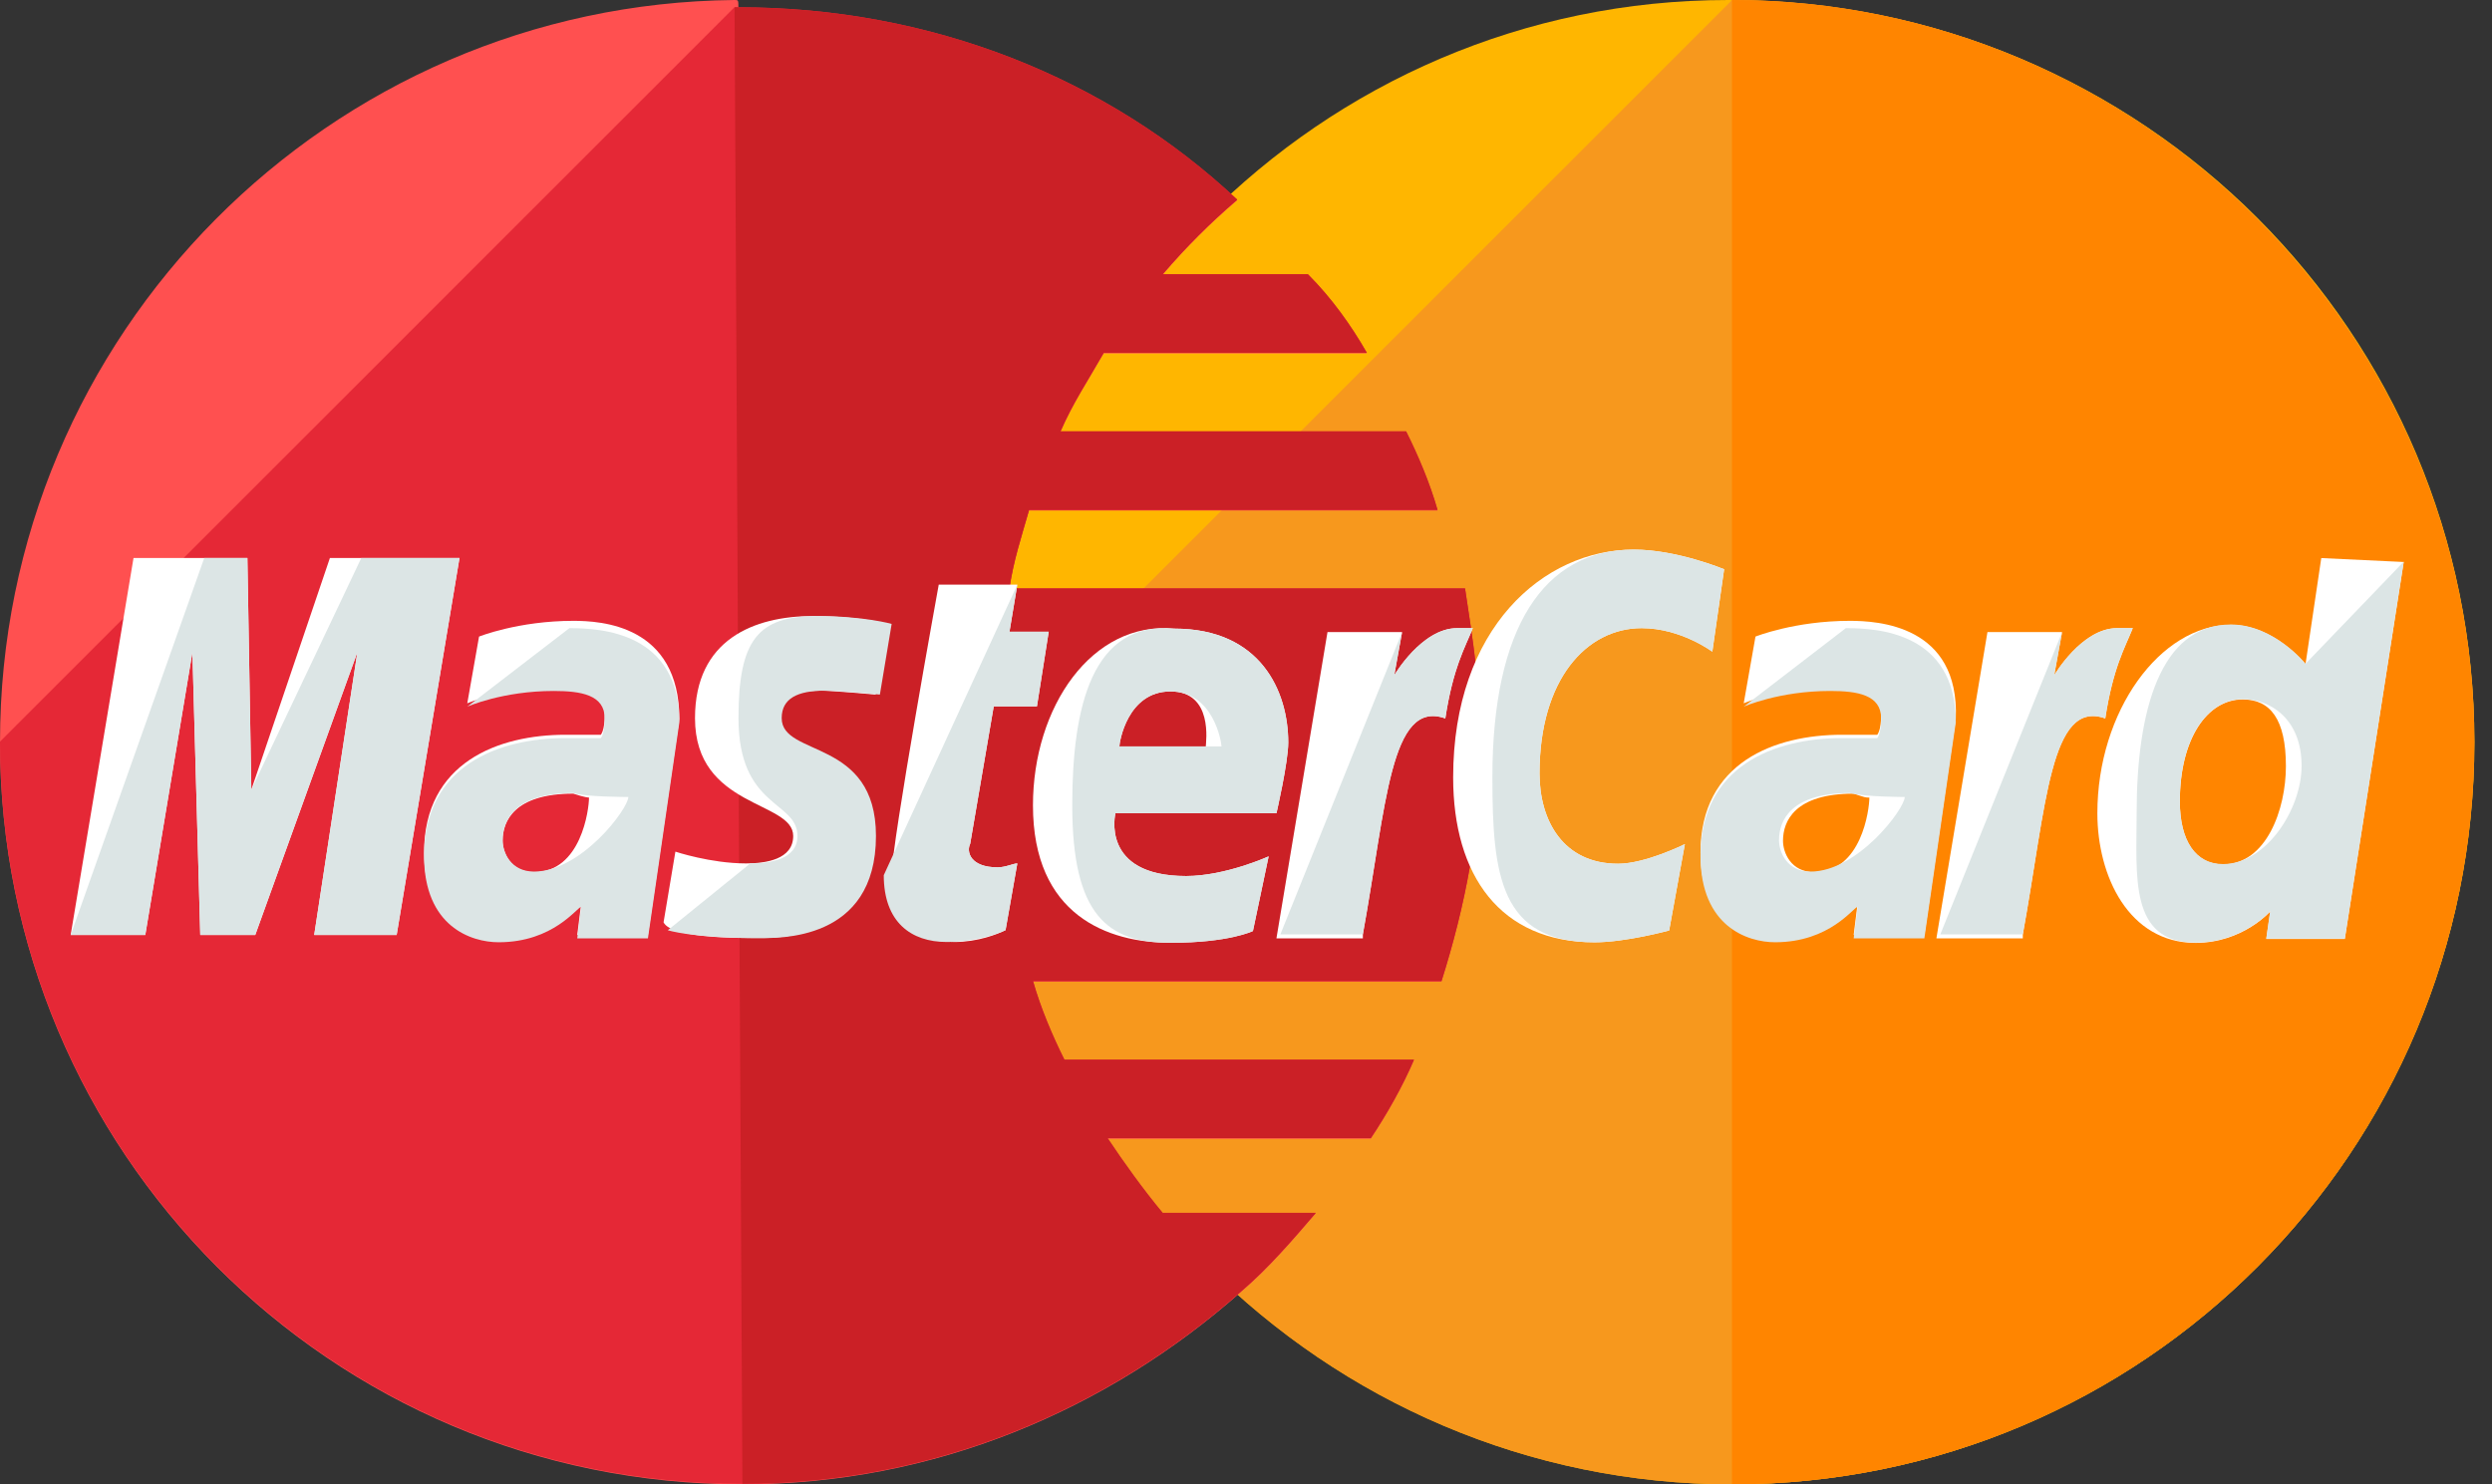 <svg width="47" height="28" viewBox="0 0 47 28" fill="none" xmlns="http://www.w3.org/2000/svg">
<rect x="0" y="0" width="47" height="28" fill="#333333" stroke="none"/>
<g style="mix-blend-mode:luminosity">
<path d="M46.668 14C46.668 21.704 40.446 28 32.668 28C24.964 28 18.668 21.704 18.668 14C18.668 6.296 24.89 0 32.594 0C40.446 0 46.668 6.296 46.668 14Z" fill="#FFB600"/>
<path d="M32.668 0C40.371 0 46.668 6.296 46.668 14C46.668 21.704 40.446 28 32.668 28C24.964 28 18.668 21.704 18.668 14" fill="#F7981D"/>
<path d="M32.665 0C40.368 0 46.665 6.296 46.665 14C46.665 21.704 40.442 28 32.665 28" fill="#FF8500"/>
<path d="M13.852 0C6.222 0.074 0 6.296 0 14C0 21.704 6.222 28 14 28C17.63 28 20.889 26.593 23.407 24.37C23.926 23.926 24.37 23.407 24.815 22.889H21.926C21.556 22.444 21.185 21.926 20.889 21.482H25.852C26.148 21.037 26.444 20.518 26.667 20H20.074C19.852 19.556 19.63 19.037 19.482 18.518H27.185C27.63 17.111 27.926 15.63 27.926 14.074C27.926 13.037 27.778 12.074 27.63 11.111H19.037C19.111 10.593 19.259 10.148 19.407 9.63H27.111C26.963 9.111 26.741 8.593 26.518 8.148H20C20.222 7.63 20.518 7.185 20.815 6.667H25.778C25.482 6.148 25.111 5.63 24.667 5.185H21.926C22.37 4.667 22.815 4.222 23.333 3.778C20.889 1.481 17.556 0.148 13.926 0.148C13.926 -1.43493e-07 13.926 0 13.852 0Z" fill="#FF5050"/>
<path d="M0 13.989C0 21.692 6.222 27.989 14 27.989C17.63 27.989 20.889 26.581 23.407 24.359C23.926 23.915 24.37 23.396 24.815 22.878H21.926C21.556 22.433 21.185 21.915 20.889 21.47H25.852C26.148 21.026 26.444 20.507 26.667 19.989H20.074C19.852 19.544 19.63 19.026 19.482 18.507H27.185C27.63 17.1 27.926 15.618 27.926 14.063C27.926 13.026 27.778 12.063 27.63 11.1H19.037C19.111 10.581 19.259 10.137 19.407 9.618H27.111C26.963 9.1 26.741 8.581 26.518 8.137H20C20.222 7.618 20.518 7.174 20.815 6.655H25.778C25.482 6.137 25.111 5.618 24.667 5.174H21.926C22.37 4.655 22.815 4.211 23.333 3.766C20.889 1.47 17.556 0.137 13.926 0.137H13.852" fill="#E52836"/>
<path d="M14.002 27.989C17.632 27.989 20.891 26.581 23.41 24.359C23.928 23.915 24.373 23.396 24.817 22.878H21.928C21.558 22.433 21.188 21.915 20.891 21.47H25.854C26.151 21.026 26.447 20.507 26.669 19.989H20.076C19.854 19.544 19.632 19.026 19.484 18.507H27.188C27.632 17.1 27.928 15.618 27.928 14.063C27.928 13.026 27.78 12.063 27.632 11.1H19.039C19.113 10.581 19.262 10.137 19.41 9.618H27.113C26.965 9.1 26.743 8.581 26.521 8.137H20.002C20.225 7.618 20.521 7.174 20.817 6.655H25.78C25.484 6.137 25.113 5.618 24.669 5.174H21.928C22.373 4.655 22.817 4.211 23.336 3.766C20.891 1.47 17.558 0.137 13.928 0.137H13.854" fill="#CB2026"/>
<path d="M18.965 17.546L19.187 16.287C19.113 16.287 18.965 16.361 18.816 16.361C18.298 16.361 18.224 16.065 18.298 15.917L18.742 13.324H19.557L19.779 11.917H19.039L19.187 11.028H17.705C17.705 11.028 16.816 15.917 16.816 16.509C16.816 17.398 17.335 17.769 18.002 17.769C18.446 17.769 18.816 17.62 18.965 17.546Z" fill="white"/>
<path d="M19.482 15.191C19.482 17.265 20.89 17.784 22.075 17.784C23.186 17.784 23.631 17.562 23.631 17.562L23.927 16.154C23.927 16.154 23.112 16.525 22.371 16.525C20.742 16.525 21.038 15.339 21.038 15.339H24.075C24.075 15.339 24.297 14.377 24.297 14.006C24.297 13.043 23.779 11.858 22.149 11.858C20.593 11.71 19.482 13.339 19.482 15.191ZM22.075 13.043C22.89 13.043 22.742 14.006 22.742 14.08H21.112C21.112 14.006 21.26 13.043 22.075 13.043Z" fill="white"/>
<path d="M31.481 17.552L31.777 15.923C31.777 15.923 31.036 16.293 30.518 16.293C29.481 16.293 29.036 15.478 29.036 14.589C29.036 12.812 29.925 11.849 30.962 11.849C31.703 11.849 32.295 12.293 32.295 12.293L32.518 10.738C32.518 10.738 31.629 10.367 30.814 10.367C29.11 10.367 27.407 11.849 27.407 14.664C27.407 16.515 28.295 17.775 30.073 17.775C30.666 17.775 31.481 17.552 31.481 17.552Z" fill="white"/>
<path d="M10.813 11.711C9.776 11.711 9.035 12.008 9.035 12.008L8.813 13.267C8.813 13.267 9.48 12.971 10.443 12.971C10.961 12.971 11.405 13.045 11.405 13.489C11.405 13.786 11.331 13.86 11.331 13.86C11.331 13.86 10.887 13.86 10.665 13.86C9.405 13.86 7.998 14.378 7.998 16.082C7.998 17.415 8.887 17.711 9.405 17.711C10.443 17.711 10.887 17.045 10.961 17.045L10.887 17.637H12.22L12.813 13.563C12.813 11.786 11.331 11.711 10.813 11.711ZM11.109 15.045C11.109 15.267 10.961 16.452 10.072 16.452C9.628 16.452 9.48 16.082 9.48 15.86C9.48 15.489 9.702 14.971 10.813 14.971C11.035 15.045 11.109 15.045 11.109 15.045Z" fill="white"/>
<path d="M14.219 17.695C14.589 17.695 16.441 17.769 16.441 15.769C16.441 13.917 14.664 14.287 14.664 13.546C14.664 13.176 14.96 13.028 15.478 13.028C15.701 13.028 16.515 13.102 16.515 13.102L16.738 11.769C16.738 11.769 16.219 11.621 15.33 11.621C14.219 11.621 13.108 12.065 13.108 13.546C13.108 15.25 14.96 15.102 14.96 15.769C14.96 16.213 14.441 16.287 14.071 16.287C13.404 16.287 12.738 16.065 12.738 16.065L12.515 17.398C12.589 17.547 12.96 17.695 14.219 17.695Z" fill="white"/>
<path d="M43.78 10.527L43.483 12.527C43.483 12.527 42.891 11.786 42.076 11.786C40.743 11.786 39.557 13.416 39.557 15.342C39.557 16.527 40.15 17.786 41.409 17.786C42.298 17.786 42.817 17.194 42.817 17.194L42.743 17.712H44.224L45.335 10.601L43.78 10.527ZM43.113 14.453C43.113 15.268 42.743 16.305 41.928 16.305C41.409 16.305 41.113 15.86 41.113 15.119C41.113 13.934 41.631 13.194 42.298 13.194C42.817 13.194 43.113 13.564 43.113 14.453Z" fill="white"/>
<path d="M2.74 17.637L3.629 12.304L3.777 17.637H4.814L6.74 12.304L5.926 17.637H7.481L8.666 10.526H6.222L4.74 14.897L4.666 10.526H2.518L1.333 17.637H2.74Z" fill="white"/>
<path d="M25.704 17.626C26.148 15.182 26.222 13.182 27.259 13.552C27.407 12.589 27.63 12.219 27.778 11.849C27.778 11.849 27.704 11.849 27.481 11.849C26.815 11.849 26.296 12.738 26.296 12.738L26.444 11.923H25.037L24.074 17.701H25.704V17.626Z" fill="white"/>
<path d="M34.887 11.711C33.85 11.711 33.109 12.008 33.109 12.008L32.887 13.267C32.887 13.267 33.553 12.971 34.517 12.971C35.035 12.971 35.479 13.045 35.479 13.489C35.479 13.786 35.405 13.86 35.405 13.86C35.405 13.86 34.961 13.86 34.739 13.86C33.479 13.86 32.072 14.378 32.072 16.082C32.072 17.415 32.961 17.711 33.479 17.711C34.517 17.711 34.961 17.045 35.035 17.045L34.961 17.637H36.294L36.887 13.563C36.961 11.786 35.405 11.711 34.887 11.711ZM35.257 15.045C35.257 15.267 35.109 16.452 34.22 16.452C33.776 16.452 33.628 16.082 33.628 15.86C33.628 15.489 33.85 14.971 34.961 14.971C35.183 15.045 35.183 15.045 35.257 15.045Z" fill="white"/>
<path d="M38.151 17.626C38.595 15.182 38.669 13.182 39.706 13.552C39.854 12.589 40.077 12.219 40.225 11.849C40.225 11.849 40.151 11.849 39.928 11.849C39.262 11.849 38.743 12.738 38.743 12.738L38.891 11.923H37.484L36.521 17.701H38.151V17.626Z" fill="white"/>
<path d="M16.668 16.509C16.668 17.398 17.187 17.769 17.853 17.769C18.372 17.769 18.816 17.62 18.965 17.546L19.187 16.287C19.113 16.287 18.965 16.361 18.816 16.361C18.298 16.361 18.224 16.065 18.298 15.917L18.742 13.324H19.557L19.779 11.917H19.039L19.187 11.028" fill="#DCE5E5"/>
<path d="M20.223 15.191C20.223 17.265 20.89 17.784 22.075 17.784C23.186 17.784 23.63 17.562 23.63 17.562L23.927 16.154C23.927 16.154 23.112 16.525 22.371 16.525C20.741 16.525 21.038 15.339 21.038 15.339H24.075C24.075 15.339 24.297 14.377 24.297 14.006C24.297 13.043 23.779 11.858 22.149 11.858C20.593 11.71 20.223 13.339 20.223 15.191ZM22.075 13.043C22.89 13.043 23.038 14.006 23.038 14.08H21.112C21.112 14.006 21.26 13.043 22.075 13.043Z" fill="#DCE5E5"/>
<path d="M31.48 17.552L31.777 15.923C31.777 15.923 31.036 16.293 30.517 16.293C29.48 16.293 29.036 15.478 29.036 14.589C29.036 12.812 29.925 11.849 30.962 11.849C31.703 11.849 32.295 12.293 32.295 12.293L32.517 10.738C32.517 10.738 31.628 10.367 30.814 10.367C29.11 10.367 28.147 11.849 28.147 14.664C28.147 16.515 28.295 17.775 30.073 17.775C30.666 17.775 31.48 17.552 31.48 17.552Z" fill="#DCE5E5"/>
<path d="M8.813 13.33C8.813 13.33 9.48 13.034 10.443 13.034C10.961 13.034 11.405 13.108 11.405 13.552C11.405 13.849 11.331 13.923 11.331 13.923C11.331 13.923 10.887 13.923 10.665 13.923C9.405 13.923 7.998 14.441 7.998 16.145C7.998 17.478 8.887 17.774 9.405 17.774C10.443 17.774 10.887 17.108 10.961 17.108L10.887 17.701H12.22L12.813 13.626C12.813 11.923 11.331 11.849 10.739 11.849L8.813 13.33ZM11.85 15.034C11.85 15.256 10.961 16.441 10.072 16.441C9.628 16.441 9.48 16.071 9.48 15.849C9.48 15.478 9.702 14.96 10.813 14.96C11.035 15.034 11.85 15.034 11.85 15.034Z" fill="#DCE5E5"/>
<path d="M12.595 17.547C12.595 17.547 13.04 17.695 14.299 17.695C14.669 17.695 16.521 17.769 16.521 15.769C16.521 13.917 14.743 14.287 14.743 13.546C14.743 13.176 15.04 13.028 15.558 13.028C15.78 13.028 16.595 13.102 16.595 13.102L16.817 11.769C16.817 11.769 16.299 11.621 15.41 11.621C14.299 11.621 13.928 12.065 13.928 13.546C13.928 15.25 15.04 15.102 15.04 15.769C15.04 16.213 14.521 16.287 14.151 16.287" fill="#DCE5E5"/>
<path d="M43.483 12.521C43.483 12.521 42.89 11.78 42.075 11.78C40.742 11.78 40.298 13.41 40.298 15.336C40.298 16.521 40.15 17.78 41.409 17.78C42.298 17.78 42.816 17.188 42.816 17.188L42.742 17.706H44.224L45.335 10.595L43.483 12.521ZM43.409 14.447C43.409 15.262 42.742 16.299 41.927 16.299C41.409 16.299 41.112 15.854 41.112 15.114C41.112 13.928 41.631 13.188 42.298 13.188C42.816 13.188 43.409 13.558 43.409 14.447Z" fill="#DCE5E5"/>
<path d="M2.74 17.637L3.629 12.304L3.777 17.637H4.814L6.74 12.304L5.926 17.637H7.481L8.666 10.526H6.814L4.74 14.897L4.666 10.526H3.852L1.333 17.637H2.74Z" fill="#DCE5E5"/>
<path d="M24.148 17.626H25.703C26.148 15.182 26.222 13.182 27.259 13.552C27.407 12.589 27.629 12.219 27.778 11.849C27.778 11.849 27.703 11.849 27.481 11.849C26.815 11.849 26.296 12.738 26.296 12.738L26.444 11.923" fill="#DCE5E5"/>
<path d="M32.887 13.33C32.887 13.33 33.553 13.034 34.517 13.034C35.035 13.034 35.479 13.108 35.479 13.552C35.479 13.849 35.405 13.923 35.405 13.923C35.405 13.923 34.961 13.923 34.739 13.923C33.479 13.923 32.072 14.441 32.072 16.145C32.072 17.478 32.961 17.774 33.479 17.774C34.517 17.774 34.961 17.108 35.035 17.108L34.961 17.701H36.294L36.887 13.626C36.887 11.923 35.405 11.849 34.813 11.849L32.887 13.33ZM35.924 15.034C35.924 15.256 35.035 16.441 34.146 16.441C33.702 16.441 33.553 16.071 33.553 15.849C33.553 15.478 33.776 14.96 34.887 14.96C35.183 15.034 35.924 15.034 35.924 15.034Z" fill="#DCE5E5"/>
<path d="M36.595 17.626H38.151C38.595 15.182 38.669 13.182 39.706 13.552C39.855 12.589 40.077 12.219 40.225 11.849C40.225 11.849 40.151 11.849 39.929 11.849C39.262 11.849 38.743 12.738 38.743 12.738L38.892 11.923" fill="#DCE5E5"/>
</g>
</svg>
